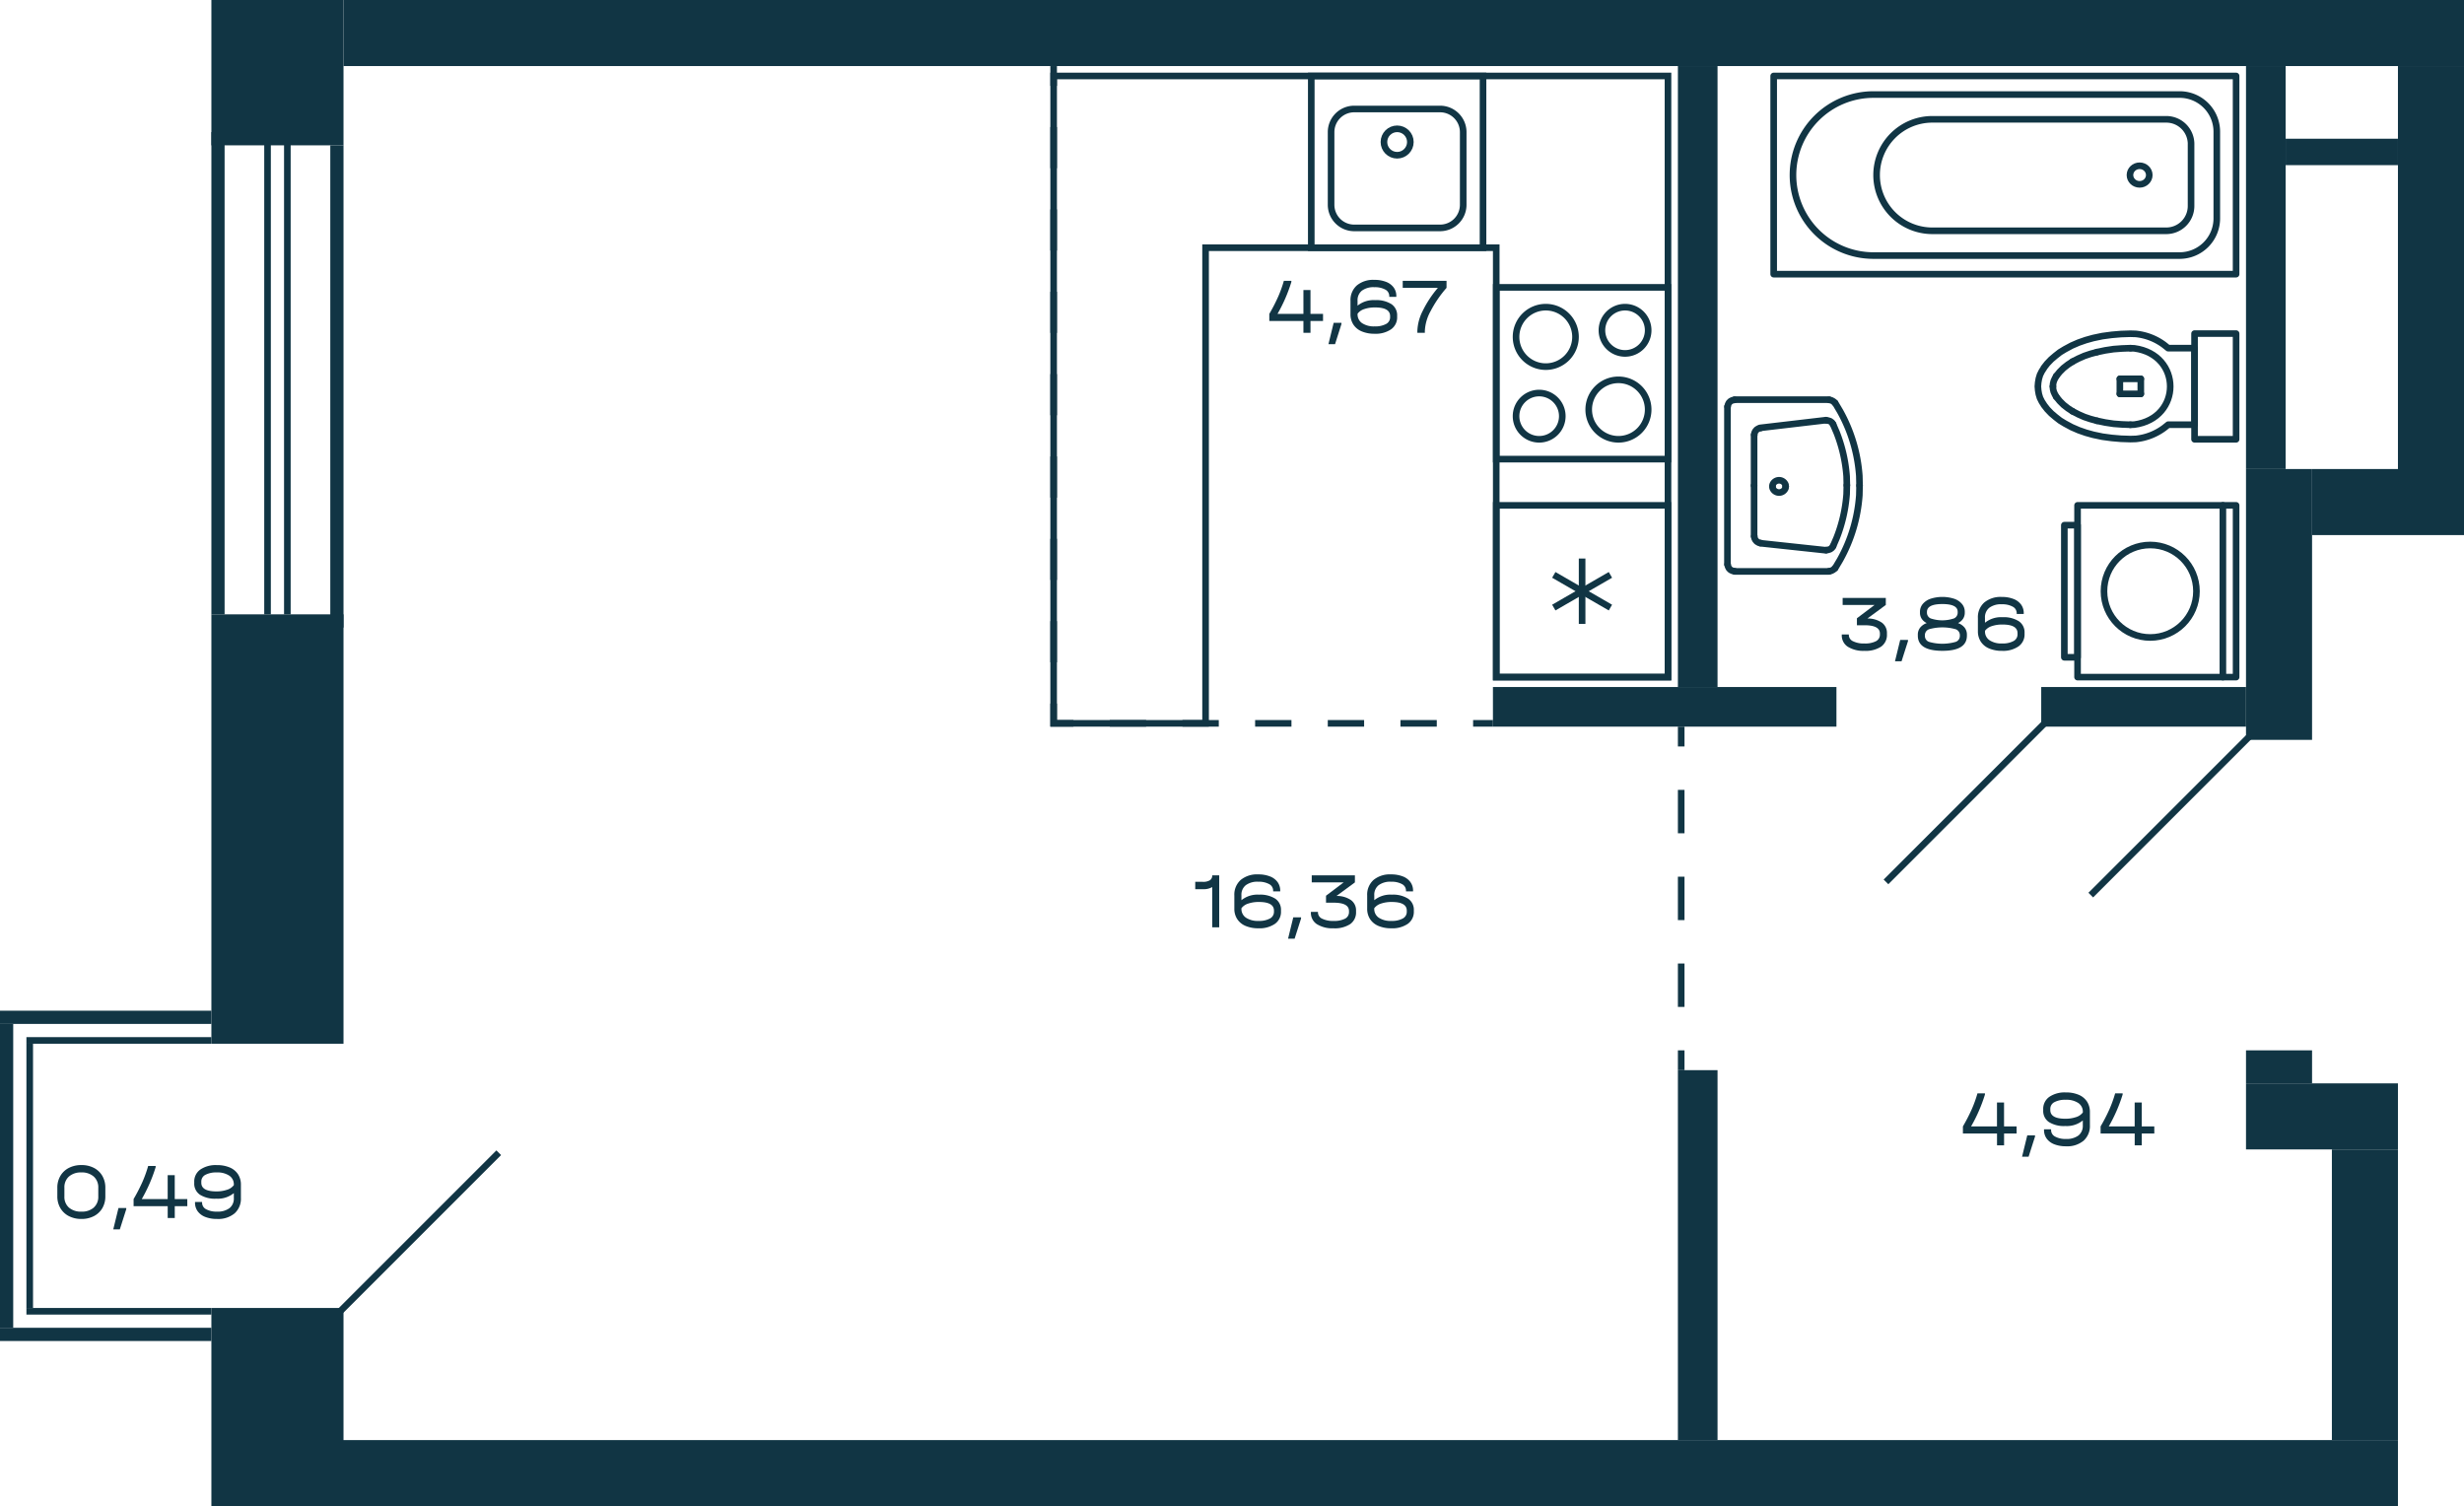 <svg xmlns="http://www.w3.org/2000/svg" width="373" height="228" viewBox="0 0 373 228">
  <title>M6_C2_9,11,13,15,17,19,21fl_5</title>
  <g id="Слой_2" data-name="Слой 2">
    <g id="M6_C2_9_11_13_15_17_19_21fl_5" data-name="M6_C2_9,11,13,15,17,19,21fl_5">
      <g id="sant">
        <g>
          <path d="M332.21,52.7h-3.993l-.6-.479a8.627,8.627,0,0,0-4.318-1.677l-.8-.024-1.423.048-1.4.12-1.422.191-1.373.288-1.123.311-1.1.383-1.049.455-1.023.551-.749.455-.673.527-.649.551-.6.623-.524.671h.024l-.324.5-.275.55-.174.575-.1.575-.05.6.05.6.1.575.174.575.275.55.324.5H309.4l.525.671.6.623.649.551.673.527.749.455,1.023.551,1.049.455,1.1.383,1.123.311,1.373.288,1.422.191,1.4.12,1.423.048h0l.8-.024a8.627,8.627,0,0,0,4.318-1.677l.6-.479h3.993Z" fill="none" stroke="#113544" stroke-linecap="round" stroke-linejoin="round"/>
          <path d="M322.5,64.3l.6-.024c7.236-.974,7.236-10.57,0-11.544l-.6-.024" fill="none" stroke="#113544" stroke-linecap="round" stroke-linejoin="round"/>
          <rect x="332.21" y="50.5" width="6.29" height="16" fill="none" stroke="#113544" stroke-linecap="round" stroke-linejoin="round"/>
          <polyline points="311.27 56.943 311.071 57.302 310.896 57.686 310.796 58.093 310.771 58.5" fill="none" stroke="#113544" stroke-linecap="round" stroke-linejoin="round"/>
          <line x1="320.904" y1="57.35" x2="320.904" y2="59.626" fill="none" stroke="#113544" stroke-linecap="round" stroke-linejoin="round"/>
          <line x1="324.074" y1="57.35" x2="324.074" y2="59.626" fill="none" stroke="#113544" stroke-linecap="round" stroke-linejoin="round"/>
          <polyline points="310.771 58.5 310.796 58.907 310.896 59.314 311.071 59.698 311.27 60.057" fill="none" stroke="#113544" stroke-linecap="round" stroke-linejoin="round"/>
          <polyline points="317.435 63.698 318.683 63.961 319.956 64.153 321.229 64.248 322.502 64.296" fill="none" stroke="#113544" stroke-linecap="round" stroke-linejoin="round"/>
          <polyline points="313.741 62.26 314.615 62.716 315.538 63.123 316.462 63.434 317.435 63.698" fill="none" stroke="#113544" stroke-linecap="round" stroke-linejoin="round"/>
          <polyline points="311.27 60.057 311.795 60.704 312.369 61.278 313.042 61.805 313.741 62.26" fill="none" stroke="#113544" stroke-linecap="round" stroke-linejoin="round"/>
          <line x1="320.904" y1="59.626" x2="324.074" y2="59.626" fill="none" stroke="#113544" stroke-linecap="round" stroke-linejoin="round"/>
          <polyline points="313.741 54.74 313.042 55.195 312.369 55.722 311.795 56.296 311.27 56.943" fill="none" stroke="#113544" stroke-linecap="round" stroke-linejoin="round"/>
          <polyline points="322.502 52.704 321.229 52.752 319.956 52.847 318.683 53.039 317.435 53.302" fill="none" stroke="#113544" stroke-linecap="round" stroke-linejoin="round"/>
          <polyline points="317.435 53.302 316.462 53.566 315.538 53.877 314.615 54.284 313.741 54.739" fill="none" stroke="#113544" stroke-linecap="round" stroke-linejoin="round"/>
          <line x1="320.904" y1="57.35" x2="324.074" y2="57.35" fill="none" stroke="#113544" stroke-linecap="round" stroke-linejoin="round"/>
        </g>
        <g>
          <rect x="288.5" y="-8.5" width="30" height="70" fill="none" stroke="#113544" stroke-linecap="round" stroke-linejoin="round" transform="translate(330 -277) rotate(90)"/>
          <path d="M296.938-5.579h13.125A5.625,5.625,0,0,1,315.687.046V46.391A12.187,12.187,0,0,1,303.5,58.579h0a12.188,12.188,0,0,1-12.188-12.188V.046a5.625,5.625,0,0,1,5.625-5.625Z" transform="translate(330 -277) rotate(90)" fill="none" stroke="#113544" stroke-linecap="round" stroke-linejoin="round"/>
          <path d="M303.194,2.7h9.375a3.75,3.75,0,0,1,3.75,3.75V41.865a8.437,8.437,0,0,1-8.437,8.437h0a8.437,8.437,0,0,1-8.437-8.437V6.447a3.75,3.75,0,0,1,3.75-3.75Z" transform="translate(334.382 -281.382) rotate(90)" fill="none" stroke="#113544" stroke-linecap="round" stroke-linejoin="round"/>
          <ellipse cx="323.895" cy="26.5" rx="1.461" ry="1.406" fill="none" stroke="#113544" stroke-linecap="round" stroke-linejoin="round"/>
        </g>
        <g>
          <polyline points="262.576 86.467 262.239 86.402 261.971 86.27 261.735 86.04 261.601 85.778 261.534 85.45" fill="none" stroke="#113544" stroke-linecap="round" stroke-linejoin="round"/>
          <path d="M281.5,73.5l-.034,1.477a23.411,23.411,0,0,1-2.924,9.783l-.74,1.248" fill="none" stroke="#113544" stroke-linecap="round" stroke-linejoin="round"/>
          <polyline points="277.769 86.008 277.534 86.237 277.231 86.402 276.895 86.467" fill="none" stroke="#113544" stroke-linecap="round" stroke-linejoin="round"/>
          <line x1="262.576" y1="86.5" x2="276.895" y2="86.5" fill="none" stroke="#113544" stroke-linecap="round" stroke-linejoin="round"/>
          <line x1="265.534" y1="73.5" x2="265.534" y2="65.818" fill="none" stroke="#113544" stroke-linecap="round" stroke-linejoin="round"/>
          <path d="M277.8,60.992l.74,1.248a23.411,23.411,0,0,1,2.924,9.783L281.5,73.5" fill="none" stroke="#113544" stroke-linecap="round" stroke-linejoin="round"/>
          <path d="M277.49,64.226l.538,1.247a22.6,22.6,0,0,1,1.513,6.632l.034,1.346" fill="none" stroke="#113544" stroke-linecap="round" stroke-linejoin="round"/>
          <line x1="261.5" y1="61.551" x2="261.5" y2="85.45" fill="none" stroke="#113544" stroke-linecap="round" stroke-linejoin="round"/>
          <path d="M270.315,73.631l-.038.284a1.039,1.039,0,0,1-1.923,0l-.039-.284" fill="none" stroke="#113544" stroke-linecap="round" stroke-linejoin="round"/>
          <path d="M268.315,73.631l.039-.283a1.039,1.039,0,0,1,1.923,0l.038.283" fill="none" stroke="#113544" stroke-linecap="round" stroke-linejoin="round"/>
          <line x1="276.415" y1="83.299" x2="266.475" y2="82.232" fill="none" stroke="#113544" stroke-linecap="round" stroke-linejoin="round"/>
          <polyline points="277.49 82.675 277.322 82.938 277.054 83.135 276.751 83.233 276.448 83.266" fill="none" stroke="#113544" stroke-linecap="round" stroke-linejoin="round"/>
          <polyline points="266.508 82.199 266.206 82.134 265.937 81.97 265.735 81.74 265.601 81.477 265.567 81.182" fill="none" stroke="#113544" stroke-linecap="round" stroke-linejoin="round"/>
          <line x1="265.534" y1="73.5" x2="265.534" y2="81.182" fill="none" stroke="#113544" stroke-linecap="round" stroke-linejoin="round"/>
          <path d="M279.574,73.451l-.033,1.346a22.592,22.592,0,0,1-1.513,6.631l-.538,1.247" fill="none" stroke="#113544" stroke-linecap="round" stroke-linejoin="round"/>
          <polyline points="261.534 61.551 261.601 61.222 261.735 60.96 261.971 60.73 262.239 60.599 262.576 60.533" fill="none" stroke="#113544" stroke-linecap="round" stroke-linejoin="round"/>
          <line x1="276.415" y1="63.602" x2="266.475" y2="64.768" fill="none" stroke="#113544" stroke-linecap="round" stroke-linejoin="round"/>
          <polyline points="276.895 60.533 277.231 60.599 277.534 60.763 277.769 60.993" fill="none" stroke="#113544" stroke-linecap="round" stroke-linejoin="round"/>
          <polyline points="276.448 63.635 276.751 63.668 277.054 63.766 277.322 63.963 277.491 64.226" fill="none" stroke="#113544" stroke-linecap="round" stroke-linejoin="round"/>
          <line x1="262.576" y1="60.5" x2="276.895" y2="60.5" fill="none" stroke="#113544" stroke-linecap="round" stroke-linejoin="round"/>
          <polyline points="265.567 65.818 265.601 65.523 265.735 65.26 265.937 65.03 266.206 64.866 266.508 64.801" fill="none" stroke="#113544" stroke-linecap="round" stroke-linejoin="round"/>
        </g>
        <g>
          <rect x="226.5" y="43.5" width="26" height="26" transform="translate(183 296) rotate(-90)" fill="none" stroke="#113544" stroke-miterlimit="10"/>
          <path d="M233,60a3,3,0,1,1-3,3,3,3,0,0,1,3-3m0-1a4,4,0,1,0,4,4,4,4,0,0,0-4-4Z" fill="#113544"/>
          <path d="M246,47a3,3,0,1,1-3,3,3,3,0,0,1,3-3m0-1a4,4,0,1,0,4,4,4,4,0,0,0-4-4Z" fill="#113544"/>
          <path d="M245,58a4,4,0,1,1-4,4,4,4,0,0,1,4-4m0-1a5,5,0,1,0,5,5,5,5,0,0,0-5-5Z" fill="#113544"/>
          <path d="M234,47a4,4,0,1,1-4,4,4,4,0,0,1,4-4m0-1a5,5,0,1,0,5,5,5,5,0,0,0-5-5Z" fill="#113544"/>
        </g>
        <g>
          <rect x="198.5" y="11.5" width="26" height="26" transform="translate(423 49) rotate(-180)" fill="none" stroke="#113544" stroke-miterlimit="10"/>
          <path d="M218,17a3,3,0,0,1,3,3V31a3,3,0,0,1-3,3H205a3,3,0,0,1-3-3V20a3,3,0,0,1,3-3h13m0-1H205a4,4,0,0,0-4,4V31a4,4,0,0,0,4,4h13a4,4,0,0,0,4-4V20a4,4,0,0,0-4-4Z" fill="#113544"/>
          <circle cx="211.5" cy="21.5" r="2" fill="none" stroke="#113544" stroke-miterlimit="10"/>
        </g>
        <g>
          <rect x="226.5" y="76.5" width="26" height="26" transform="translate(479 179) rotate(180)" fill="none" stroke="#113544" stroke-miterlimit="10"/>
          <line x1="235.213" y1="91.975" x2="243.786" y2="87.025" fill="none" stroke="#113544" stroke-miterlimit="10"/>
          <line x1="243.786" y1="91.975" x2="235.213" y2="87.025" fill="none" stroke="#113544" stroke-miterlimit="10"/>
          <line x1="239.5" y1="84.55" x2="239.5" y2="94.45" fill="none" stroke="#113544" stroke-miterlimit="10"/>
        </g>
        <g>
          <rect x="313.5" y="77.5" width="26" height="24" fill="none" stroke="#113544" stroke-linecap="round" stroke-linejoin="round" transform="translate(237 416) rotate(-90)"/>
          <rect x="303.5" y="88.5" width="20" height="2" fill="none" stroke="#113544" stroke-linecap="round" stroke-linejoin="round" transform="translate(224 403) rotate(-90)"/>
          <circle cx="325.5" cy="89.5" r="7" fill="none" stroke="#113544" stroke-linecap="round" stroke-linejoin="round"/>
          <line x1="336.5" y1="102.5" x2="336.5" y2="76.5" fill="none" stroke="#113544" stroke-linecap="round" stroke-linejoin="round"/>
        </g>
        <polygon points="226.5 102.5 252.5 102.5 252.5 11.5 159.5 11.5 159.5 109.5 182.5 109.5 182.5 37.5 226.5 37.5 226.5 102.5" fill="none" stroke="#113544" stroke-miterlimit="10"/>
      </g>
      <g id="l">
        <g>
          <line x1="254.5" y1="110" x2="254.5" y2="113" fill="none" stroke="#113544" stroke-miterlimit="10"/>
          <line x1="254.5" y1="119.571" x2="254.5" y2="155.714" fill="none" stroke="#113544" stroke-miterlimit="10" stroke-dasharray="6.571 6.571"/>
          <line x1="254.5" y1="159" x2="254.5" y2="162" fill="none" stroke="#113544" stroke-miterlimit="10"/>
        </g>
        <g>
          <line x1="159.5" y1="10" x2="159.5" y2="13" fill="none" stroke="#113544" stroke-miterlimit="10"/>
          <line x1="159.5" y1="19.233" x2="159.5" y2="103.383" fill="none" stroke="#113544" stroke-miterlimit="10" stroke-dasharray="6.233 6.233"/>
          <polyline points="159.5 106.5 159.5 109.5 162.5 109.5" fill="none" stroke="#113544" stroke-miterlimit="10"/>
          <line x1="168" y1="109.5" x2="220.25" y2="109.5" fill="none" stroke="#113544" stroke-miterlimit="10" stroke-dasharray="5.5 5.5"/>
          <line x1="223" y1="109.5" x2="226" y2="109.5" fill="none" stroke="#113544" stroke-miterlimit="10"/>
        </g>
        <line x1="340.5" y1="111.5" x2="316.5" y2="135.5" fill="none" stroke="#113544" stroke-miterlimit="10"/>
        <line x1="309.5" y1="109.5" x2="285.5" y2="133.5" fill="none" stroke="#113544" stroke-miterlimit="10"/>
        <line x1="75.5" y1="174.5" x2="51.5" y2="198.5" fill="none" stroke="#113544" stroke-miterlimit="10"/>
      </g>
      <g id="s">
        <rect x="50" y="218" width="313" height="10" fill="#113544"/>
        <rect x="32" y="93" width="20" height="65" fill="#113544"/>
        <rect x="32" width="20" height="22" fill="#113544"/>
        <rect x="32" y="198" width="20" height="30" fill="#113544"/>
        <rect x="254" y="10" width="6" height="94" fill="#113544"/>
        <rect x="254" y="162" width="6" height="56" fill="#113544"/>
        <rect x="340" y="10" width="6" height="61" fill="#113544"/>
        <rect x="226" y="104" width="52" height="6" fill="#113544"/>
        <rect x="309" y="104" width="31" height="6" fill="#113544"/>
        <rect x="353" y="174" width="10" height="44" fill="#113544"/>
        <rect x="340" y="71" width="10" height="41" fill="#113544"/>
        <rect x="340" y="159" width="10" height="5" fill="#113544"/>
        <rect x="340" y="164" width="23" height="10" fill="#113544"/>
        <rect x="52" width="321" height="10" fill="#113544"/>
        <rect x="32" y="20" width="2" height="73" fill="#113544"/>
        <rect x="50" y="22" width="2" height="73" fill="#113544"/>
        <rect x="40" y="20" width="1" height="73" fill="#113544"/>
        <rect x="43" y="20" width="1" height="73" fill="#113544"/>
        <rect y="155" width="2" height="46" transform="translate(2 356) rotate(180)" fill="#113544"/>
        <rect x="15" y="138" width="2" height="32" transform="translate(170 138) rotate(90)" fill="#113544"/>
        <rect x="15" y="186" width="2" height="32" transform="translate(218 186) rotate(90)" fill="#113544"/>
        <rect x="17.5" y="143.5" width="1" height="28" transform="translate(175.5 139.5) rotate(90)" fill="#113544"/>
        <rect x="17.5" y="184.5" width="1" height="28" transform="translate(216.5 180.5) rotate(90)" fill="#113544"/>
        <rect x="-15.5" y="177.5" width="40" height="1" transform="translate(182.5 173.5) rotate(90)" fill="#113544"/>
        <rect x="352.5" y="14.5" width="4" height="17" transform="translate(377.5 -331.5) rotate(90)" fill="#113544"/>
        <rect x="350" y="71" width="23" height="10" fill="#113544"/>
        <rect x="363" y="10" width="10" height="62" fill="#113544"/>
      </g>
      <g id="t">
        <g>
          <path d="M184.565,140.381h-1.059v-6.1a2.5,2.5,0,0,1-1.35.324h-1.22v-1.116h1.134a1.947,1.947,0,0,0,1.085-.239.838.838,0,0,0,.351-.744h1.059Z" fill="#113544"/>
          <path d="M193.053,136.043a2.014,2.014,0,0,1,.864,1.758v.168a2.21,2.21,0,0,1-.912,1.879,4.117,4.117,0,0,1-2.5.677,4.873,4.873,0,0,1-1.95-.359,2.778,2.778,0,0,1-1.263-1.033,2.833,2.833,0,0,1-.438-1.584v-1.992a2.972,2.972,0,0,1,.956-2.346,3.862,3.862,0,0,1,2.651-.846,4.759,4.759,0,0,1,1.771.3,2.546,2.546,0,0,1,1.162.857,2.182,2.182,0,0,1,.405,1.315v.1h-1.07v-.1a1.109,1.109,0,0,0-.6-1,3.257,3.257,0,0,0-1.664-.361,2.928,2.928,0,0,0-1.884.529,1.841,1.841,0,0,0-.654,1.523v.744a3.855,3.855,0,0,1,2.657-.839A4.281,4.281,0,0,1,193.053,136.043Zm-.2,1.807q0-1.308-2.279-1.309a4.872,4.872,0,0,0-1.631.246,2.047,2.047,0,0,0-1.015.7v.073a1.583,1.583,0,0,0,.681,1.356,3.22,3.22,0,0,0,1.912.491,3.413,3.413,0,0,0,1.716-.36,1.132,1.132,0,0,0,.616-1.031Z" fill="#113544"/>
          <path d="M196.953,138.869v.18l-.973,3.049h-.993l.788-3.229Z" fill="#113544"/>
          <path d="M204.518,136.26a1.917,1.917,0,0,1,.761,1.613v.156a2.158,2.158,0,0,1-.875,1.854,4.262,4.262,0,0,1-2.549.642,4.41,4.41,0,0,1-2.522-.636,2.028,2.028,0,0,1-.89-1.764v-.084h1.069v.084a1.043,1.043,0,0,0,.626.942,3.637,3.637,0,0,0,1.728.342,3.575,3.575,0,0,0,1.75-.342,1.1,1.1,0,0,0,.594-1.014v-.144q0-1.26-2.311-1.26h-1.167v-1.055l2.668-2.017h-4.828V132.51h6.534v1.067l-2.786,2.052A3.785,3.785,0,0,1,204.518,136.26Z" fill="#113544"/>
          <path d="M213.163,136.043a2.014,2.014,0,0,1,.864,1.758v.168a2.21,2.21,0,0,1-.912,1.879,4.117,4.117,0,0,1-2.5.677,4.873,4.873,0,0,1-1.95-.359,2.786,2.786,0,0,1-1.264-1.033,2.841,2.841,0,0,1-.437-1.584v-1.992a2.972,2.972,0,0,1,.956-2.346,3.862,3.862,0,0,1,2.651-.846,4.763,4.763,0,0,1,1.771.3,2.543,2.543,0,0,1,1.161.857,2.183,2.183,0,0,1,.406,1.315v.1h-1.07v-.1a1.109,1.109,0,0,0-.6-1,3.25,3.25,0,0,0-1.663-.361,2.926,2.926,0,0,0-1.884.529,1.841,1.841,0,0,0-.654,1.523v.744a3.853,3.853,0,0,1,2.657-.839A4.283,4.283,0,0,1,213.163,136.043Zm-.205,1.807q0-1.308-2.279-1.309a4.872,4.872,0,0,0-1.631.246,2.047,2.047,0,0,0-1.015.7v.073a1.583,1.583,0,0,0,.681,1.356,3.217,3.217,0,0,0,1.911.491,3.415,3.415,0,0,0,1.717-.36,1.132,1.132,0,0,0,.616-1.031Z" fill="#113544"/>
        </g>
        <g>
          <path d="M200.281,48.594h-1.9v1.787h-1.069V48.594h-5.163v-1.08a26.5,26.5,0,0,0,1.339-2.6,18.489,18.489,0,0,0,.864-2.406h1.134v.179a23.592,23.592,0,0,1-2.095,4.825h3.921V43.9h1.069v3.613h1.9Z" fill="#113544"/>
          <path d="M203.068,48.869v.18L202.1,52.1H201.1l.789-3.229Z" fill="#113544"/>
          <path d="M210.639,46.043A2.014,2.014,0,0,1,211.5,47.8v.168a2.208,2.208,0,0,1-.913,1.879,4.115,4.115,0,0,1-2.5.677,4.864,4.864,0,0,1-1.949-.359,2.786,2.786,0,0,1-1.264-1.033,2.833,2.833,0,0,1-.437-1.584V45.557a2.969,2.969,0,0,1,.956-2.346,3.862,3.862,0,0,1,2.651-.846,4.763,4.763,0,0,1,1.771.3,2.543,2.543,0,0,1,1.161.857,2.182,2.182,0,0,1,.4,1.315v.1h-1.069v-.1a1.11,1.11,0,0,0-.6-1,3.253,3.253,0,0,0-1.663-.361,2.931,2.931,0,0,0-1.885.529,1.843,1.843,0,0,0-.653,1.523v.744a3.851,3.851,0,0,1,2.657-.839A4.285,4.285,0,0,1,210.639,46.043Zm-.205,1.807q0-1.308-2.279-1.309a4.867,4.867,0,0,0-1.631.246,2.038,2.038,0,0,0-1.015.7v.073a1.584,1.584,0,0,0,.68,1.356,3.22,3.22,0,0,0,1.912.491,3.417,3.417,0,0,0,1.717-.36,1.132,1.132,0,0,0,.616-1.031Z" fill="#113544"/>
          <path d="M218.976,42.51v1.067a17.723,17.723,0,0,0-2.413,3.523,6.858,6.858,0,0,0-.87,2.994v.287h-1.134v-.287a7.258,7.258,0,0,1,.826-3.061,16.324,16.324,0,0,1,2.284-3.456h-5.324V42.51Z" fill="#113544"/>
        </g>
        <g>
          <path d="M284.883,94.26a1.915,1.915,0,0,1,.762,1.613v.156a2.158,2.158,0,0,1-.875,1.854,4.264,4.264,0,0,1-2.549.642,4.408,4.408,0,0,1-2.522-.636,2.026,2.026,0,0,1-.89-1.764v-.084h1.068v.084a1.042,1.042,0,0,0,.627.942,3.635,3.635,0,0,0,1.728.342,3.573,3.573,0,0,0,1.749-.342,1.1,1.1,0,0,0,.6-1.014v-.144q0-1.26-2.311-1.26H281.1V93.594l2.668-2.017h-4.828V90.51h6.534v1.067l-2.786,2.052A3.779,3.779,0,0,1,284.883,94.26Z" fill="#113544"/>
          <path d="M288.831,96.869v.18l-.972,3.049h-.994l.789-3.229Z" fill="#113544"/>
          <path d="M297.412,95.021a1.711,1.711,0,0,1,.339,1.069v.131q0,2.305-3.714,2.3t-3.716-2.3V96.09a1.707,1.707,0,0,1,.341-1.069,2.216,2.216,0,0,1,1.009-.7,1.885,1.885,0,0,1-.767-.653,1.657,1.657,0,0,1-.259-.918v-.133a1.826,1.826,0,0,1,.421-1.187,2.658,2.658,0,0,1,1.188-.793,5.891,5.891,0,0,1,3.564,0,2.647,2.647,0,0,1,1.188.793,1.822,1.822,0,0,1,.422,1.187v.133a1.658,1.658,0,0,1-.26.918,1.872,1.872,0,0,1-.767.653A2.223,2.223,0,0,1,297.412,95.021Zm-.729,1.153a.95.95,0,0,0-.621-.918,7.39,7.39,0,0,0-4.051,0,.949.949,0,0,0-.62.918v.1a.935.935,0,0,0,.637.894,7.319,7.319,0,0,0,4.017,0,.936.936,0,0,0,.638-.894ZM291.7,92.717a.948.948,0,0,0,.567.9,5.525,5.525,0,0,0,3.521,0,.948.948,0,0,0,.566-.9v-.1q0-1.175-2.321-1.176T291.7,92.621Z" fill="#113544"/>
          <path d="M305.614,94.043a2.014,2.014,0,0,1,.864,1.758v.168a2.208,2.208,0,0,1-.913,1.879,4.113,4.113,0,0,1-2.5.677,4.868,4.868,0,0,1-1.949-.359,2.786,2.786,0,0,1-1.264-1.033,2.841,2.841,0,0,1-.437-1.584V93.557a2.969,2.969,0,0,1,.956-2.346,3.862,3.862,0,0,1,2.651-.846,4.763,4.763,0,0,1,1.771.3,2.543,2.543,0,0,1,1.161.857,2.182,2.182,0,0,1,.4,1.315v.1H305.29v-.1a1.11,1.11,0,0,0-.605-1,3.25,3.25,0,0,0-1.663-.361,2.931,2.931,0,0,0-1.885.529,1.843,1.843,0,0,0-.653,1.523v.744a3.851,3.851,0,0,1,2.657-.839A4.285,4.285,0,0,1,305.614,94.043Zm-.2,1.807q0-1.308-2.279-1.309a4.867,4.867,0,0,0-1.631.246,2.043,2.043,0,0,0-1.015.7v.073a1.583,1.583,0,0,0,.681,1.356,3.215,3.215,0,0,0,1.911.491,3.415,3.415,0,0,0,1.717-.36,1.132,1.132,0,0,0,.616-1.031Z" fill="#113544"/>
        </g>
        <g>
          <path d="M305.277,171.594h-1.9v1.787h-1.069v-1.787h-5.162v-1.08a26.717,26.717,0,0,0,1.339-2.6,18.638,18.638,0,0,0,.864-2.406h1.134v.179a23.592,23.592,0,0,1-2.1,4.825h3.92V166.9h1.069v3.613h1.9Z" fill="#113544"/>
          <path d="M308.063,171.869v.18l-.972,3.049H306.1l.788-3.229Z" fill="#113544"/>
          <path d="M314.668,165.726a2.784,2.784,0,0,1,1.264,1.032,2.838,2.838,0,0,1,.437,1.584v1.992a2.972,2.972,0,0,1-.956,2.346,3.867,3.867,0,0,1-2.651.845,4.785,4.785,0,0,1-1.771-.3,2.555,2.555,0,0,1-1.161-.859,2.178,2.178,0,0,1-.406-1.314v-.1h1.07v.1a1.106,1.106,0,0,0,.6,1,3.248,3.248,0,0,0,1.663.36,2.934,2.934,0,0,0,1.884-.528,1.845,1.845,0,0,0,.654-1.524v-.744a3.848,3.848,0,0,1-2.657.84,4.275,4.275,0,0,1-2.473-.6,2.016,2.016,0,0,1-.864-1.758v-.168a2.211,2.211,0,0,1,.912-1.879,4.119,4.119,0,0,1,2.5-.678A4.836,4.836,0,0,1,314.668,165.726Zm-.383,3.378a2.049,2.049,0,0,0,1.015-.7v-.071a1.583,1.583,0,0,0-.681-1.357,3.224,3.224,0,0,0-1.911-.492,3.414,3.414,0,0,0-1.717.361,1.133,1.133,0,0,0-.616,1.031v.168q0,1.309,2.279,1.309A4.872,4.872,0,0,0,314.285,169.1Z" fill="#113544"/>
          <path d="M326.121,171.594h-1.9v1.787h-1.07v-1.787h-5.162v-1.08a26.717,26.717,0,0,0,1.339-2.6,18.638,18.638,0,0,0,.864-2.406h1.134v.179a23.592,23.592,0,0,1-2.1,4.825h3.92V166.9h1.07v3.613h1.9Z" fill="#113544"/>
        </g>
        <g>
          <path d="M10.423,184.094a3.165,3.165,0,0,1-1.285-1.213,3.455,3.455,0,0,1-.459-1.787V179.81a3.477,3.477,0,0,1,.459-1.8,3.159,3.159,0,0,1,1.285-1.213,4.068,4.068,0,0,1,1.907-.432,4.008,4.008,0,0,1,1.889.432,3.127,3.127,0,0,1,1.275,1.213,3.513,3.513,0,0,1,.453,1.8v1.284a3.485,3.485,0,0,1-.453,1.793,3.145,3.145,0,0,1-1.275,1.207,4.008,4.008,0,0,1-1.889.431A4.068,4.068,0,0,1,10.423,184.094Zm3.775-1.3a2.161,2.161,0,0,0,.68-1.692V179.8a2.176,2.176,0,0,0-.686-1.692,2.68,2.68,0,0,0-1.874-.624,2.713,2.713,0,0,0-1.884.619,2.168,2.168,0,0,0-.686,1.7v1.308a2.152,2.152,0,0,0,.686,1.692,2.746,2.746,0,0,0,1.9.612A2.694,2.694,0,0,0,14.2,182.8Z" fill="#113544"/>
          <path d="M19.112,182.869v.18L18.14,186.1h-.994l.789-3.229Z" fill="#113544"/>
          <path d="M28.356,182.594h-1.9v1.787H25.387v-1.787H20.224v-1.08a26.5,26.5,0,0,0,1.339-2.6,18.489,18.489,0,0,0,.864-2.406h1.135v.179a23.6,23.6,0,0,1-2.1,4.825h3.921V177.9h1.069v3.613h1.9Z" fill="#113544"/>
          <path d="M34.767,176.726a2.781,2.781,0,0,1,1.263,1.032,2.831,2.831,0,0,1,.438,1.584v1.992a2.972,2.972,0,0,1-.956,2.346,3.868,3.868,0,0,1-2.652.845,4.788,4.788,0,0,1-1.771-.3,2.56,2.56,0,0,1-1.161-.859,2.177,2.177,0,0,1-.405-1.314v-.1h1.069v.1a1.108,1.108,0,0,0,.605,1,3.253,3.253,0,0,0,1.663.36,2.937,2.937,0,0,0,1.885-.528,1.844,1.844,0,0,0,.653-1.524v-.744a3.846,3.846,0,0,1-2.656.84,4.271,4.271,0,0,1-2.473-.6,2.014,2.014,0,0,1-.865-1.758v-.168a2.209,2.209,0,0,1,.913-1.879,4.115,4.115,0,0,1,2.5-.678A4.838,4.838,0,0,1,34.767,176.726Zm-.384,3.378a2.039,2.039,0,0,0,1.015-.7v-.071a1.585,1.585,0,0,0-.68-1.357,3.227,3.227,0,0,0-1.912-.492,3.419,3.419,0,0,0-1.717.361,1.134,1.134,0,0,0-.615,1.031v.168q0,1.309,2.278,1.309A4.867,4.867,0,0,0,34.383,180.1Z" fill="#113544"/>
        </g>
      </g>
    </g>
  </g>
</svg>

